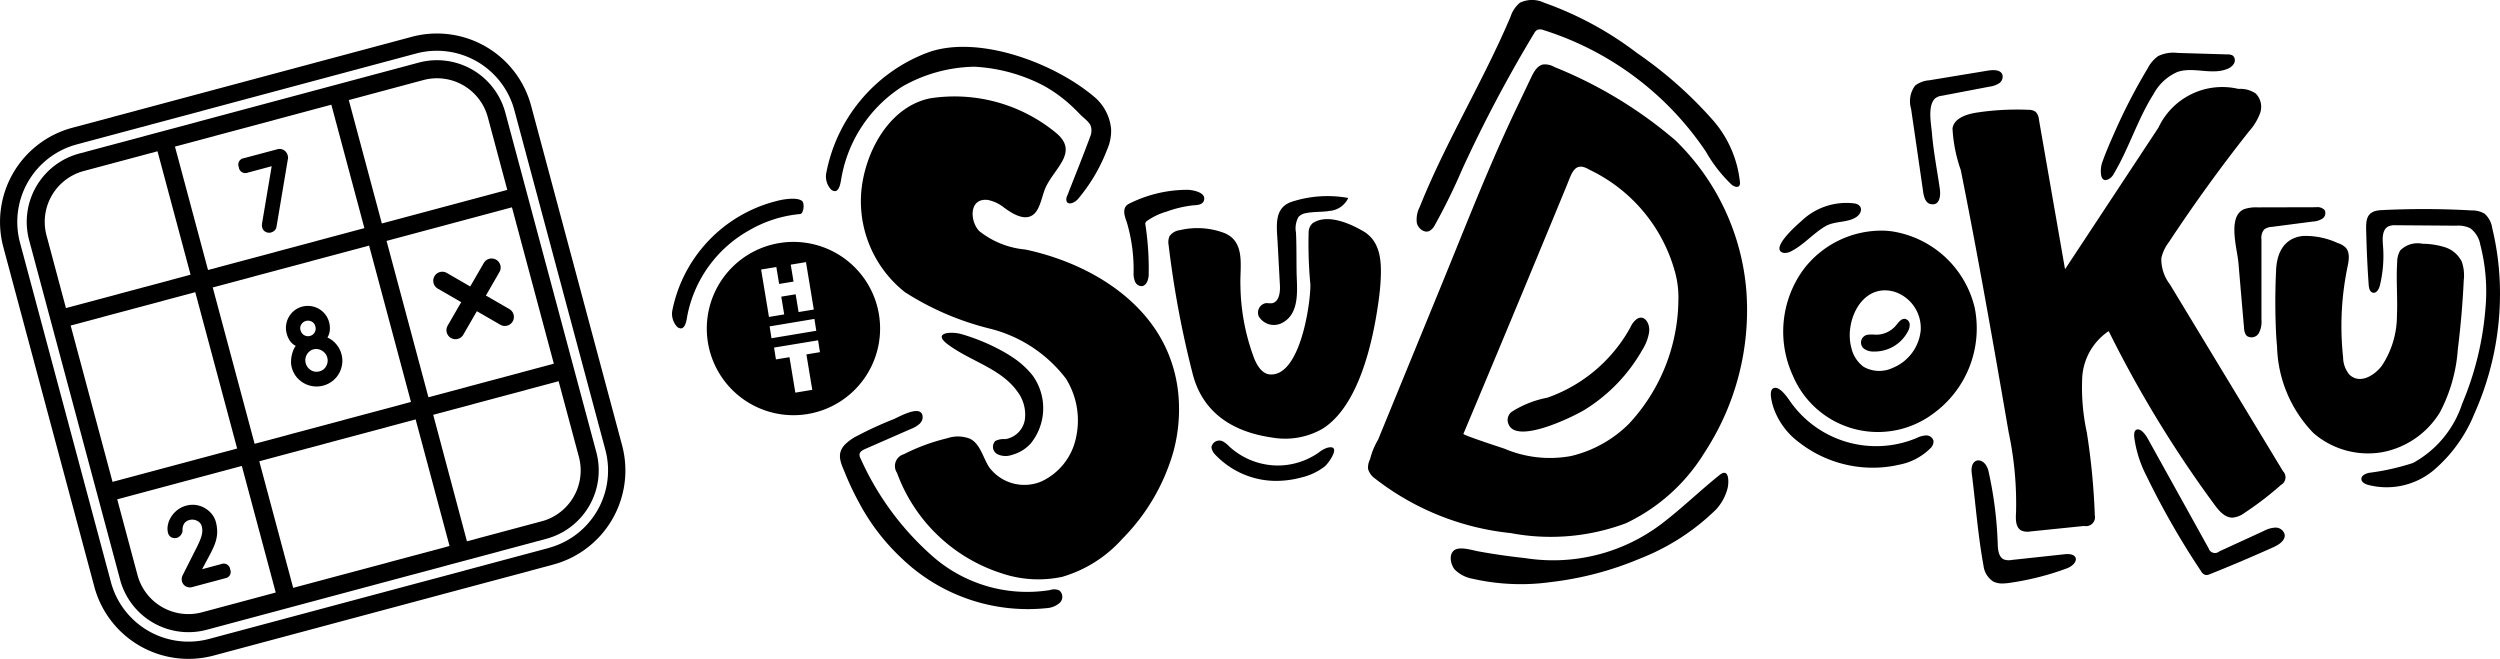 <svg xmlns="http://www.w3.org/2000/svg" width="133.959" height="35.306" viewBox="0 0 133.959 35.306"><g transform="translate(0 0)"><path d="M28.454,65.144a5.223,5.223,0,0,0-6.39-3.69L3.864,66.33a5.223,5.223,0,0,0-3.69,6.39L5.05,90.92a5.223,5.223,0,0,0,6.39,3.69l18.2-4.876a5.223,5.223,0,0,0,3.69-6.39Zm.947,23.7L11.2,93.718a4.3,4.3,0,0,1-5.258-3.036L1.067,72.48A4.3,4.3,0,0,1,4.1,67.223l18.2-4.876a4.3,4.3,0,0,1,5.257,3.036l4.876,18.2A4.3,4.3,0,0,1,29.4,88.841Z" transform="translate(0.004 -59.482)"/><path d="M74.563,113.006a3.791,3.791,0,0,0-4.638-2.678l-18.2,4.876a3.791,3.791,0,0,0-2.677,4.638l4.876,18.2a3.791,3.791,0,0,0,4.638,2.678l18.2-4.876a3.791,3.791,0,0,0,2.679-4.638Zm2.6,13.455-6.719,1.8L68.2,119.883l6.719-1.8Zm-7.655,2.05-8.378,2.244-2.244-8.378,8.378-2.244Zm.666-17.247a2.821,2.821,0,0,1,3.453,1.993l1.042,3.892-6.721,1.8-1.771-6.613Zm-4.933,1.321,1.771,6.613-8.378,2.244-1.772-6.613Zm-15.261,7.006a2.821,2.821,0,0,1,1.993-3.453l3.954-1.058,1.771,6.613-6.677,1.789Zm1.293,4.826,6.677-1.788,2.244,8.378-6.677,1.788Zm7.034,15.367a2.821,2.821,0,0,1-3.451-1.993l-1.088-4.061,6.677-1.789,1.817,6.783Zm4.89-1.31-1.817-6.783,8.378-2.244,1.817,6.783Zm13.31-3.566-4,1.071L70.7,129.2l6.719-1.8,1.089,4.061A2.821,2.821,0,0,1,76.511,134.908Z" transform="translate(-47.487 -106.974)"/><path d="M436.995,274.371l1.282-.344-.52,3.086a.531.531,0,0,0,.013.2.351.351,0,0,0,.183.233.4.4,0,0,0,.3.029.451.451,0,0,0,.174-.1.34.34,0,0,0,.109-.207l.609-3.625a.262.262,0,0,0,.008-.1.724.724,0,0,0-.019-.1.5.5,0,0,0-.067-.146.439.439,0,0,0-.494-.176l-1.781.475a.343.343,0,0,0-.278.473A.352.352,0,0,0,436.995,274.371Z" transform="translate(-423.719 -265.121)"/><path d="M309.5,927.489l-1.024.275.416-.778c.079-.149.149-.294.21-.434a2.358,2.358,0,0,0,.139-.418,1.8,1.8,0,0,0,.042-.43,2.008,2.008,0,0,0-.071-.472,1.152,1.152,0,0,0-.216-.423,1.35,1.35,0,0,0-.367-.317,1.329,1.329,0,0,0-.47-.166,1.264,1.264,0,0,0-.527.031,1.308,1.308,0,0,0-.494.245,1.451,1.451,0,0,0-.332.375,1.249,1.249,0,0,0-.167.429.92.92,0,0,0,.008.4.363.363,0,0,0,.187.252.42.42,0,0,0,.3.023.335.335,0,0,0,.082-.039.45.45,0,0,0,.1-.084.514.514,0,0,0,.08-.125.334.334,0,0,0,.03-.152.67.67,0,0,1,.078-.347.48.48,0,0,1,.315-.211.485.485,0,0,1,.2-.011.634.634,0,0,1,.191.059.48.48,0,0,1,.156.119.433.433,0,0,1,.09.172.882.882,0,0,1,.031.243,1.093,1.093,0,0,1-.04.261,2.449,2.449,0,0,1-.114.319q-.076.179-.2.417l-.7,1.389a.461.461,0,0,0-.036.325.443.443,0,0,0,.194.263.475.475,0,0,0,.393.032l1.725-.461a.342.342,0,0,0,.271-.475A.349.349,0,0,0,309.5,927.489Z" transform="translate(-297.646 -897.264)"/><path d="M526.314,562.294a1.285,1.285,0,0,0-.474-.36.966.966,0,0,0,.127-.4,1.2,1.2,0,0,0-.038-.421,1.147,1.147,0,0,0-.209-.421,1.172,1.172,0,0,0-.768-.442,1.154,1.154,0,0,0-.468.029,1.13,1.13,0,0,0-.418.208,1.2,1.2,0,0,0-.293.339,1.181,1.181,0,0,0-.146.427,1.143,1.143,0,0,0,.029.468,1.257,1.257,0,0,0,.173.389.842.842,0,0,0,.312.27,1.154,1.154,0,0,0-.14.26,1.666,1.666,0,0,0-.084.3,1.5,1.5,0,0,0-.028.313,1.19,1.19,0,0,0,.039.288,1.328,1.328,0,0,0,.245.494,1.387,1.387,0,0,0,.4.342,1.4,1.4,0,0,0,.5.167,1.354,1.354,0,0,0,.54-.035,1.375,1.375,0,0,0,.839-.636,1.412,1.412,0,0,0,.173-.5,1.333,1.333,0,0,0-.034-.55A1.379,1.379,0,0,0,526.314,562.294Zm-1.918-.753a.38.38,0,0,1,.044-.311.421.421,0,0,1,.56-.149.387.387,0,0,1,.19.248.409.409,0,0,1-.6.475A.406.406,0,0,1,524.4,561.542Zm1.45,1.71a.676.676,0,0,1-.076.219.563.563,0,0,1-.15.176.586.586,0,0,1-.21.1.57.57,0,0,1-.451-.061.626.626,0,0,1-.3-.615.637.637,0,0,1,.073-.219.611.611,0,0,1,.149-.177.559.559,0,0,1,.444-.119.617.617,0,0,1,.218.079.681.681,0,0,1,.176.152.557.557,0,0,1,.109.214A.574.574,0,0,1,525.845,563.252Z" transform="translate(-508.294 -543.847)"/><path d="M793.513,474.956l1.258.727-.726,1.258a.484.484,0,0,0,.839.484l.726-1.258,1.258.726a.484.484,0,0,0,.484-.839l-1.258-.726.726-1.258a.484.484,0,0,0-.839-.485l-.727,1.258L794,474.117a.484.484,0,0,0-.484.839Z" transform="translate(-770.058 -459.492)"/><path d="M2521.414,121.772a23.373,23.373,0,0,0-6.471-3.919,1.017,1.017,0,0,0-.591-.14c-.322.055-.508.387-.649.681l-.842,1.766c-.885,1.858-1.684,3.754-2.462,5.659-.493,1.207-.979,2.418-1.473,3.624l-1.951,4.76-.975,2.38-.507,1.238a3.837,3.837,0,0,0-.43,1.047.973.973,0,0,0-.107.521.937.937,0,0,0,.366.509,14.191,14.191,0,0,0,7.278,2.928,11.492,11.492,0,0,0,6.174-.528,9.918,9.918,0,0,0,4.219-3.8,13.919,13.919,0,0,0,2.232-8.667A12.649,12.649,0,0,0,2521.414,121.772Zm.17,8.584a9.857,9.857,0,0,1-2.663,6.627,6.518,6.518,0,0,1-3.082,1.712,6.21,6.21,0,0,1-3.575-.392c-.146-.049-2.222-.726-2.2-.792q1.608-3.827,3.2-7.659.786-1.893,1.569-3.787.391-.947.781-1.895c.26-.63.415-1.293,1.2-.816a8.567,8.567,0,0,1,4.615,5.579A5.122,5.122,0,0,1,2521.584,130.357Z" transform="translate(-2431.65 -114.261)"/><path d="M1592.894,189.328c-1.269-3.008-4.438-4.838-7.632-5.52a4.636,4.636,0,0,1-2.475-.988c-.519-.536-.558-1.805.475-1.666a2.057,2.057,0,0,1,.878.427c.4.286,1.085.741,1.564.338.369-.311.45-1.053.659-1.48.519-1.06,1.768-1.884.515-2.9a8.549,8.549,0,0,0-6.717-1.835c-2.258.453-3.57,3.01-3.707,5.148a6.216,6.216,0,0,0,2.351,5.242,15.145,15.145,0,0,0,4.552,1.953,7.355,7.355,0,0,1,4.077,2.682,4.227,4.227,0,0,1,.546,3.112,3.327,3.327,0,0,1-1.859,2.392,2.35,2.35,0,0,1-2.8-.756c-.34-.52-.468-1.233-1.018-1.525a1.775,1.775,0,0,0-1.237-.031,10.546,10.546,0,0,0-2.32.854.659.659,0,0,0-.367,1,8.834,8.834,0,0,0,5.6,5.38,6.131,6.131,0,0,0,3.256.19,6.927,6.927,0,0,0,3.221-2.04,10.869,10.869,0,0,0,2.726-4.641,8.7,8.7,0,0,0,.281-3.006A7.622,7.622,0,0,0,1592.894,189.328Z" transform="translate(-1530.314 -170.437)"/><path d="M3586.415,172.7a2.217,2.217,0,0,1-.458-1.4,2.171,2.171,0,0,1,.4-.853q2.02-3.065,4.3-5.946a3.024,3.024,0,0,0,.592-.974,1.01,1.01,0,0,0-.24-1.056,1.485,1.485,0,0,0-.922-.242,3.775,3.775,0,0,0-4.282,2.07l-5.008,7.592q-.7-4.014-1.4-8.027a.659.659,0,0,0-.174-.406.643.643,0,0,0-.4-.109,14.283,14.283,0,0,0-2.756.149c-.482.073-1.211.273-1.3.846a8,8,0,0,0,.445,2.238q.47,2.352.907,4.711c.578,3.111,1.122,6.229,1.659,9.347a18.281,18.281,0,0,1,.393,4.309c-.023.351-.023.786.289.947a.874.874,0,0,0,.492.045l2.869-.293a.481.481,0,0,0,.571-.575,36.647,36.647,0,0,0-.425-4.421,11.388,11.388,0,0,1-.249-2.955,3.212,3.212,0,0,1,1.4-2.477l.019-.011a62.547,62.547,0,0,0,5.672,9.305c.244.332.556.694.967.688a1.275,1.275,0,0,0,.656-.267,16.935,16.935,0,0,0,1.936-1.487.465.465,0,0,0,.109-.734Z" transform="translate(-3470.145 -157.465)"/><path d="M4172.176,443.351a4.616,4.616,0,0,0,3.13-2.146,8.5,8.5,0,0,0,.958-3.378q.23-1.841.318-3.7a2.223,2.223,0,0,0-.106-.99,1.519,1.519,0,0,0-.9-.775,4.17,4.17,0,0,0-1.205-.187,1.314,1.314,0,0,0-1.19.354,1.219,1.219,0,0,0-.166.628c-.062.948.029,1.9-.013,2.85a4.875,4.875,0,0,1-.8,2.692c-.372.506-1.169,1.036-1.745.49a1.445,1.445,0,0,1-.339-.921,15.589,15.589,0,0,1,.234-4.849c.076-.361.146-.79-.112-1.053a1.09,1.09,0,0,0-.412-.229,4.132,4.132,0,0,0-1.856-.38c-1.034.109-1.41.923-1.446,1.846a34.953,34.953,0,0,0,.006,3.5c.012.192.027.386.046.58a6.9,6.9,0,0,0,1.952,4.638A4.472,4.472,0,0,0,4172.176,443.351Z" transform="translate(-4044.565 -419.114)"/><path d="M2144.875,412.966a4.031,4.031,0,0,0,2.707-.472c1.929-1.21,2.679-4.6,2.978-6.681.043-.3.1-.715.127-1.162.063-1.021.046-2.169-.916-2.735-.71-.418-1.934-.962-2.717-.437a.651.651,0,0,0-.219.492,23.447,23.447,0,0,0,.094,2.8c.011,1.048-.554,4.921-2.161,4.814-.421-.029-.686-.458-.846-.849a11.457,11.457,0,0,1-.741-3.913c-.039-.993.293-2.326-.845-2.809a4.079,4.079,0,0,0-2.4-.16.786.786,0,0,0-.558.329.849.849,0,0,0-.042.491,52.6,52.6,0,0,0,1.276,6.841C2141.14,411.643,2142.781,412.667,2144.875,412.966Z" transform="translate(-2076.714 -389.521)"/><path d="M3275.723,426.427a5.4,5.4,0,0,0-4.49-4.111q-.169-.02-.339-.028a5.241,5.241,0,0,0-4.364,2.1,5.644,5.644,0,0,0-.56,5.652,4.948,4.948,0,0,0,7.49,2.078A5.64,5.64,0,0,0,3275.723,426.427Zm-2.894,1.186a2.424,2.424,0,0,1-1.5,2.026,1.693,1.693,0,0,1-1.557-.055,1.723,1.723,0,0,1-.649-.973,2.682,2.682,0,0,1-.075-1.081c.152-1.209,1.04-2.37,2.4-1.961A2.045,2.045,0,0,1,3272.828,427.613Z" transform="translate(-3169.909 -409.927)"/><path d="M2594.805,12.364a.747.747,0,0,0,.293-.322,32.565,32.565,0,0,0,1.463-2.982,72.98,72.98,0,0,1,3.847-7.274.466.466,0,0,1,.182-.2.462.462,0,0,1,.318.011,16.426,16.426,0,0,1,8.717,6.525A7.629,7.629,0,0,0,2611,9.884c.122.1.329.181.416.048a.293.293,0,0,0,.027-.186,5.983,5.983,0,0,0-1.394-3.257,22.111,22.111,0,0,0-4.114-3.655,18.262,18.262,0,0,0-4.981-2.7,1.5,1.5,0,0,0-1.3,0,1.6,1.6,0,0,0-.5.743c-1.456,3.438-3.429,6.637-4.826,10.092l-.045.111a1.475,1.475,0,0,0-.151.867C2594.209,12.242,2594.535,12.49,2594.805,12.364Z" transform="translate(-2518.211 0.012)"/><path d="M4331.615,386.874a14.842,14.842,0,0,0-.409-3.058,1.274,1.274,0,0,0-.41-.775,1.3,1.3,0,0,0-.692-.174,44.829,44.829,0,0,0-4.845-.016c-.9.046-.818.636-.8,1.363q.033,1.321.127,2.64c.012.17.058.38.223.42.2.046.332-.2.38-.4a6.746,6.746,0,0,0,.162-2.141c-.031-.372-.044-.841.288-1.01a.891.891,0,0,1,.413-.063l3.224.024a1.5,1.5,0,0,1,.744.133,1.376,1.376,0,0,1,.543.873,10.053,10.053,0,0,1,.271,3.52,16.372,16.372,0,0,1-1.239,5.013,5.6,5.6,0,0,1-2.633,3.175,12.614,12.614,0,0,1-2.356.528c-.192.042-.427.15-.411.346.012.155.179.243.327.293a3.94,3.94,0,0,0,3.554-.784,7.873,7.873,0,0,0,2.185-3.05A15.708,15.708,0,0,0,4331.615,386.874Z" transform="translate(-4197.663 -371.591)"/><path d="M1549.7,762.274a.7.7,0,0,0-.505-.016,7.679,7.679,0,0,1-6.2-1.74,15.282,15.282,0,0,1-3.936-5.3.429.429,0,0,1-.063-.234c.018-.146.172-.23.307-.289l2.458-1.076a1.4,1.4,0,0,0,.468-.283.583.583,0,0,0,.068-.086.446.446,0,0,0,.054-.418c-.208-.463-1.266.163-1.551.278a19.566,19.566,0,0,0-1.9.871,2.533,2.533,0,0,0-.692.488c-.462.5-.211.971.011,1.514a15.667,15.667,0,0,0,.788,1.654,11.357,11.357,0,0,0,2.217,2.887,9.757,9.757,0,0,0,7.816,2.7,1.162,1.162,0,0,0,.69-.286A.447.447,0,0,0,1549.7,762.274Z" transform="translate(-1492.941 -730.639)"/><path d="M1512.94,93.6c.419.289.492-.388.537-.632a7.317,7.317,0,0,1,3.25-4.893,8.069,8.069,0,0,1,3.871-1.071,9.024,9.024,0,0,1,3.74,1.028,7.646,7.646,0,0,1,1.338.952c.207.183.4.375.594.575.173.182.46.372.561.6a.8.8,0,0,1-.024.591c-.389,1.064-.821,2.116-1.231,3.174a.39.39,0,0,0-.031.293c.1.23.453.063.614-.13a9.211,9.211,0,0,0,1.557-2.643,2.46,2.46,0,0,0,.212-1.118,2.576,2.576,0,0,0-.8-1.62c-2.168-1.9-6.342-3.449-9.034-2.458a8.621,8.621,0,0,0-5.436,6.5A1.021,1.021,0,0,0,1512.94,93.6Z" transform="translate(-1468.392 -83.429)"/><path d="M1234.845,365.534a6.614,6.614,0,0,1,2.75-.878c.174-.034.242-.573.088-.7-.257-.216-1.022-.091-1.346,0a7.578,7.578,0,0,0-5.608,5.9,1.02,1.02,0,0,0,.277.858c.419.289.492-.388.536-.632A6.713,6.713,0,0,1,1234.845,365.534Z" transform="translate(-1194.709 -353.188)"/><path d="M2671.155,865.928c-1.055.844-2.025,1.792-3.1,2.611a9.619,9.619,0,0,1-7.333,1.841q-1.252-.133-2.492-.359c-.328-.059-1.029-.293-1.317-.042s-.151.783.053,1.019a1.792,1.792,0,0,0,.953.49,11.619,11.619,0,0,0,4.175.181,17.489,17.489,0,0,0,4.812-1.268,12.1,12.1,0,0,0,4.043-2.608,2.621,2.621,0,0,0,.641-1.183C2671.657,866.3,2671.668,865.518,2671.155,865.928Z" transform="translate(-2579.013 -840.477)"/><path d="M3915.672,791.645a1.452,1.452,0,0,0-.618.179l-2.384,1.095a.355.355,0,0,1-.573-.164l-3.273-5.9c-.088-.156-.356-.554-.591-.457-.21.088-.1.533-.072.716a6.325,6.325,0,0,0,.607,1.764,43.17,43.17,0,0,0,2.914,5.088.438.438,0,0,0,.221.209.3.3,0,0,0,.163,0,1.134,1.134,0,0,0,.119-.042q1.712-.686,3.394-1.443c.3-.136.66-.378.587-.7A.5.5,0,0,0,3915.672,791.645Z" transform="translate(-3793.751 -763.374)"/><path d="M3498.937,134.854c.033.231.115.581.38.647.51.126.566-.441.513-.808-.142-.989-.338-1.986-.422-2.981-.043-.51-.237-1.425.144-1.845a.669.669,0,0,1,.387-.166l2.564-.49a1.241,1.241,0,0,0,.5-.176.425.425,0,0,0,.178-.468.334.334,0,0,0-.027-.055c-.129-.207-.46-.2-.717-.163l-3.177.524a1.388,1.388,0,0,0-.755.285,1.406,1.406,0,0,0-.216,1.239Q3498.616,132.625,3498.937,134.854Z" transform="translate(-3395.887 -124.57)"/><path d="M3251.08,712.608a1.337,1.337,0,0,0-.518.146,5.621,5.621,0,0,1-6.783-2c-.132-.191-.568-.833-.884-.671-.25.128-.074.744-.016.955a3.9,3.9,0,0,0,1.382,1.93,6.429,6.429,0,0,0,4.379,1.357,6.1,6.1,0,0,0,.983-.144,3.226,3.226,0,0,0,1.688-.88.508.508,0,0,0,.171-.4A.4.4,0,0,0,3251.08,712.608Z" transform="translate(-3147.877 -689.277)"/><path d="M3847.433,103.57a.71.71,0,0,0,.2-.241c.815-1.369,1.278-2.929,2.132-4.274a2.655,2.655,0,0,1,1.272-1.178c.856-.3,1.852.184,2.686-.17a.671.671,0,0,0,.358-.3.379.379,0,0,0,.029-.234.277.277,0,0,0-.126-.188.512.512,0,0,0-.249-.05l-2.687-.08a1.867,1.867,0,0,0-1.042.171,1.809,1.809,0,0,0-.556.652,30.5,30.5,0,0,0-1.752,3.378c-.247.559-.5,1.128-.7,1.706C3846.9,103.061,3846.845,103.962,3847.433,103.57Z" transform="translate(-3734.367 -94.019)"/><path d="M4092.168,379.578c-.931.36-.384,2.136-.322,2.875q.149,1.738.3,3.477a.851.851,0,0,0,.088.364.356.356,0,0,0,.064.081.452.452,0,0,0,.642-.148,1.305,1.305,0,0,0,.141-.725v-4.3a.691.691,0,0,1,.146-.529.7.7,0,0,1,.4-.14l2.218-.288a1.045,1.045,0,0,0,.5-.153.357.357,0,0,0,.121-.46.53.53,0,0,0-.46-.153l-3.116.008A1.99,1.99,0,0,0,4092.168,379.578Z" transform="translate(-3971.904 -368.375)"/><path d="M1728.008,614.959a1.014,1.014,0,0,0-.543.1.452.452,0,0,0,.1.7,1.019,1.019,0,0,0,.805.041,2.081,2.081,0,0,0,.988-.6,3,3,0,0,0,.122-3.634,4.536,4.536,0,0,0-1.069-.979,7.8,7.8,0,0,0-.716-.427,10.633,10.633,0,0,0-2.062-.833c-.511-.146-1.587-.09-.692.57,1.208.892,2.829,1.282,3.7,2.5a2.046,2.046,0,0,1,.412,1.5A1.261,1.261,0,0,1,1728.008,614.959Z" transform="translate(-1674.135 -591.429)"/><path d="M3615.274,848.068h0l-2.857.308a.792.792,0,0,1-.4-.024c-.286-.12-.332-.5-.341-.809a20.835,20.835,0,0,0-.493-3.914c-.179-.8-1.017-.8-.9.095.208,1.643.331,3.327.63,4.955a1.177,1.177,0,0,0,.507.842,1.015,1.015,0,0,0,.5.115,2.9,2.9,0,0,0,.421-.037,14.873,14.873,0,0,0,3.02-.766C3616.023,848.588,3616.063,847.984,3615.274,848.068Z" transform="translate(-3504.63 -818.371)"/><path d="M2305.025,365.889c.962-.524.76-1.86.748-2.758-.009-.688,0-1.378-.031-2.066a1.254,1.254,0,0,1,.131-.837.686.686,0,0,1,.4-.207c.416-.088.849-.049,1.269-.119a1.21,1.21,0,0,0,1-.694,6.2,6.2,0,0,0-3.044.209c-.944.33-.79,1.286-.741,2.171q.062,1.155.124,2.31c.021.383-.052.89-.431.951l-.029,0c-.107.01-.217-.018-.324,0a.517.517,0,0,0-.352.7A.945.945,0,0,0,2305.025,365.889Z" transform="translate(-2236.298 -348.6)"/><path d="M2059.186,351.8a1.11,1.11,0,0,0,.082.454.388.388,0,0,0,.367.234c.234-.029.332-.31.359-.543a15.569,15.569,0,0,0-.18-2.789.19.19,0,0,1,.058-.137,3.478,3.478,0,0,1,1.093-.527,6.114,6.114,0,0,1,1.331-.324c.215-.027.559,0,.652-.247.172-.449-.564-.58-.845-.594a6.96,6.96,0,0,0-3.148.74c-.411.2-.263.638-.131,1A8.882,8.882,0,0,1,2059.186,351.8Z" transform="translate(-1998.445 -337.156)"/><path d="M2224.718,806.941a1.527,1.527,0,0,0-.447.256,3.833,3.833,0,0,1-2.268.688,3.874,3.874,0,0,1-2.517-1.018,1.465,1.465,0,0,0-.349-.277.428.428,0,0,0-.591.253c-.048.1.056.324.157.428a4.506,4.506,0,0,0,3.185,1.438,5.2,5.2,0,0,0,1.472-.185,3.266,3.266,0,0,0,1.237-.585C2224.839,807.738,2225.54,806.714,2224.718,806.941Z" transform="translate(-2153.617 -782.942)"/><path d="M3258.681,373.887a.363.363,0,0,0,.082.021.714.714,0,0,0,.4-.1c.668-.345,1.169-.951,1.818-1.331.5-.293,1.177-.176,1.65-.489.346-.23.372-.664-.106-.735a3.477,3.477,0,0,0-2.838.952C3259.491,372.375,3258.037,373.639,3258.681,373.887Z" transform="translate(-3163.169 -360.354)"/><path d="M2767.646,581.725a1.146,1.146,0,0,0-.342.446,8.159,8.159,0,0,1-4.445,3.768,5.474,5.474,0,0,0-1.873.731.543.543,0,0,0-.207.7c.435,1.069,3.423-.389,4.064-.776a8.96,8.96,0,0,0,3.109-3.232,2.46,2.46,0,0,0,.354-.93,1.379,1.379,0,0,0,.008-.165C2768.308,581.928,2768.042,581.47,2767.646,581.725Z" transform="translate(-2679.941 -564.631)"/><path d="M3410.126,583.9c-.207-.041-.359.178-.492.341a1.4,1.4,0,0,1-1.078.505,2.338,2.338,0,0,0-.439,0,.423.423,0,0,0-.22.738.829.829,0,0,0,.5.164c.036,0,.071,0,.107,0a2.014,2.014,0,0,0,1.763-1.083.713.713,0,0,0,.095-.379A.322.322,0,0,0,3410.126,583.9Z" transform="translate(-3308.033 -566.811)"/><path d="M1303.508,446.83a4.643,4.643,0,1,0-3.825,5.337A4.643,4.643,0,0,0,1303.508,446.83Zm-6.314-2.406.816-.135.15.907.771-.127-.149-.907.816-.135.419,2.54-.816.135-.156-.952-.771.127.157.952-.816.135Zm.456,3.046,2.4-.4.1.635-2.4.4Zm2.285,3.4-.907.15-.314-1.9-.726.12-.1-.635,2.359-.389.1.635-.726.12Z" transform="translate(-1256.411 -429.981)"/></g></svg>